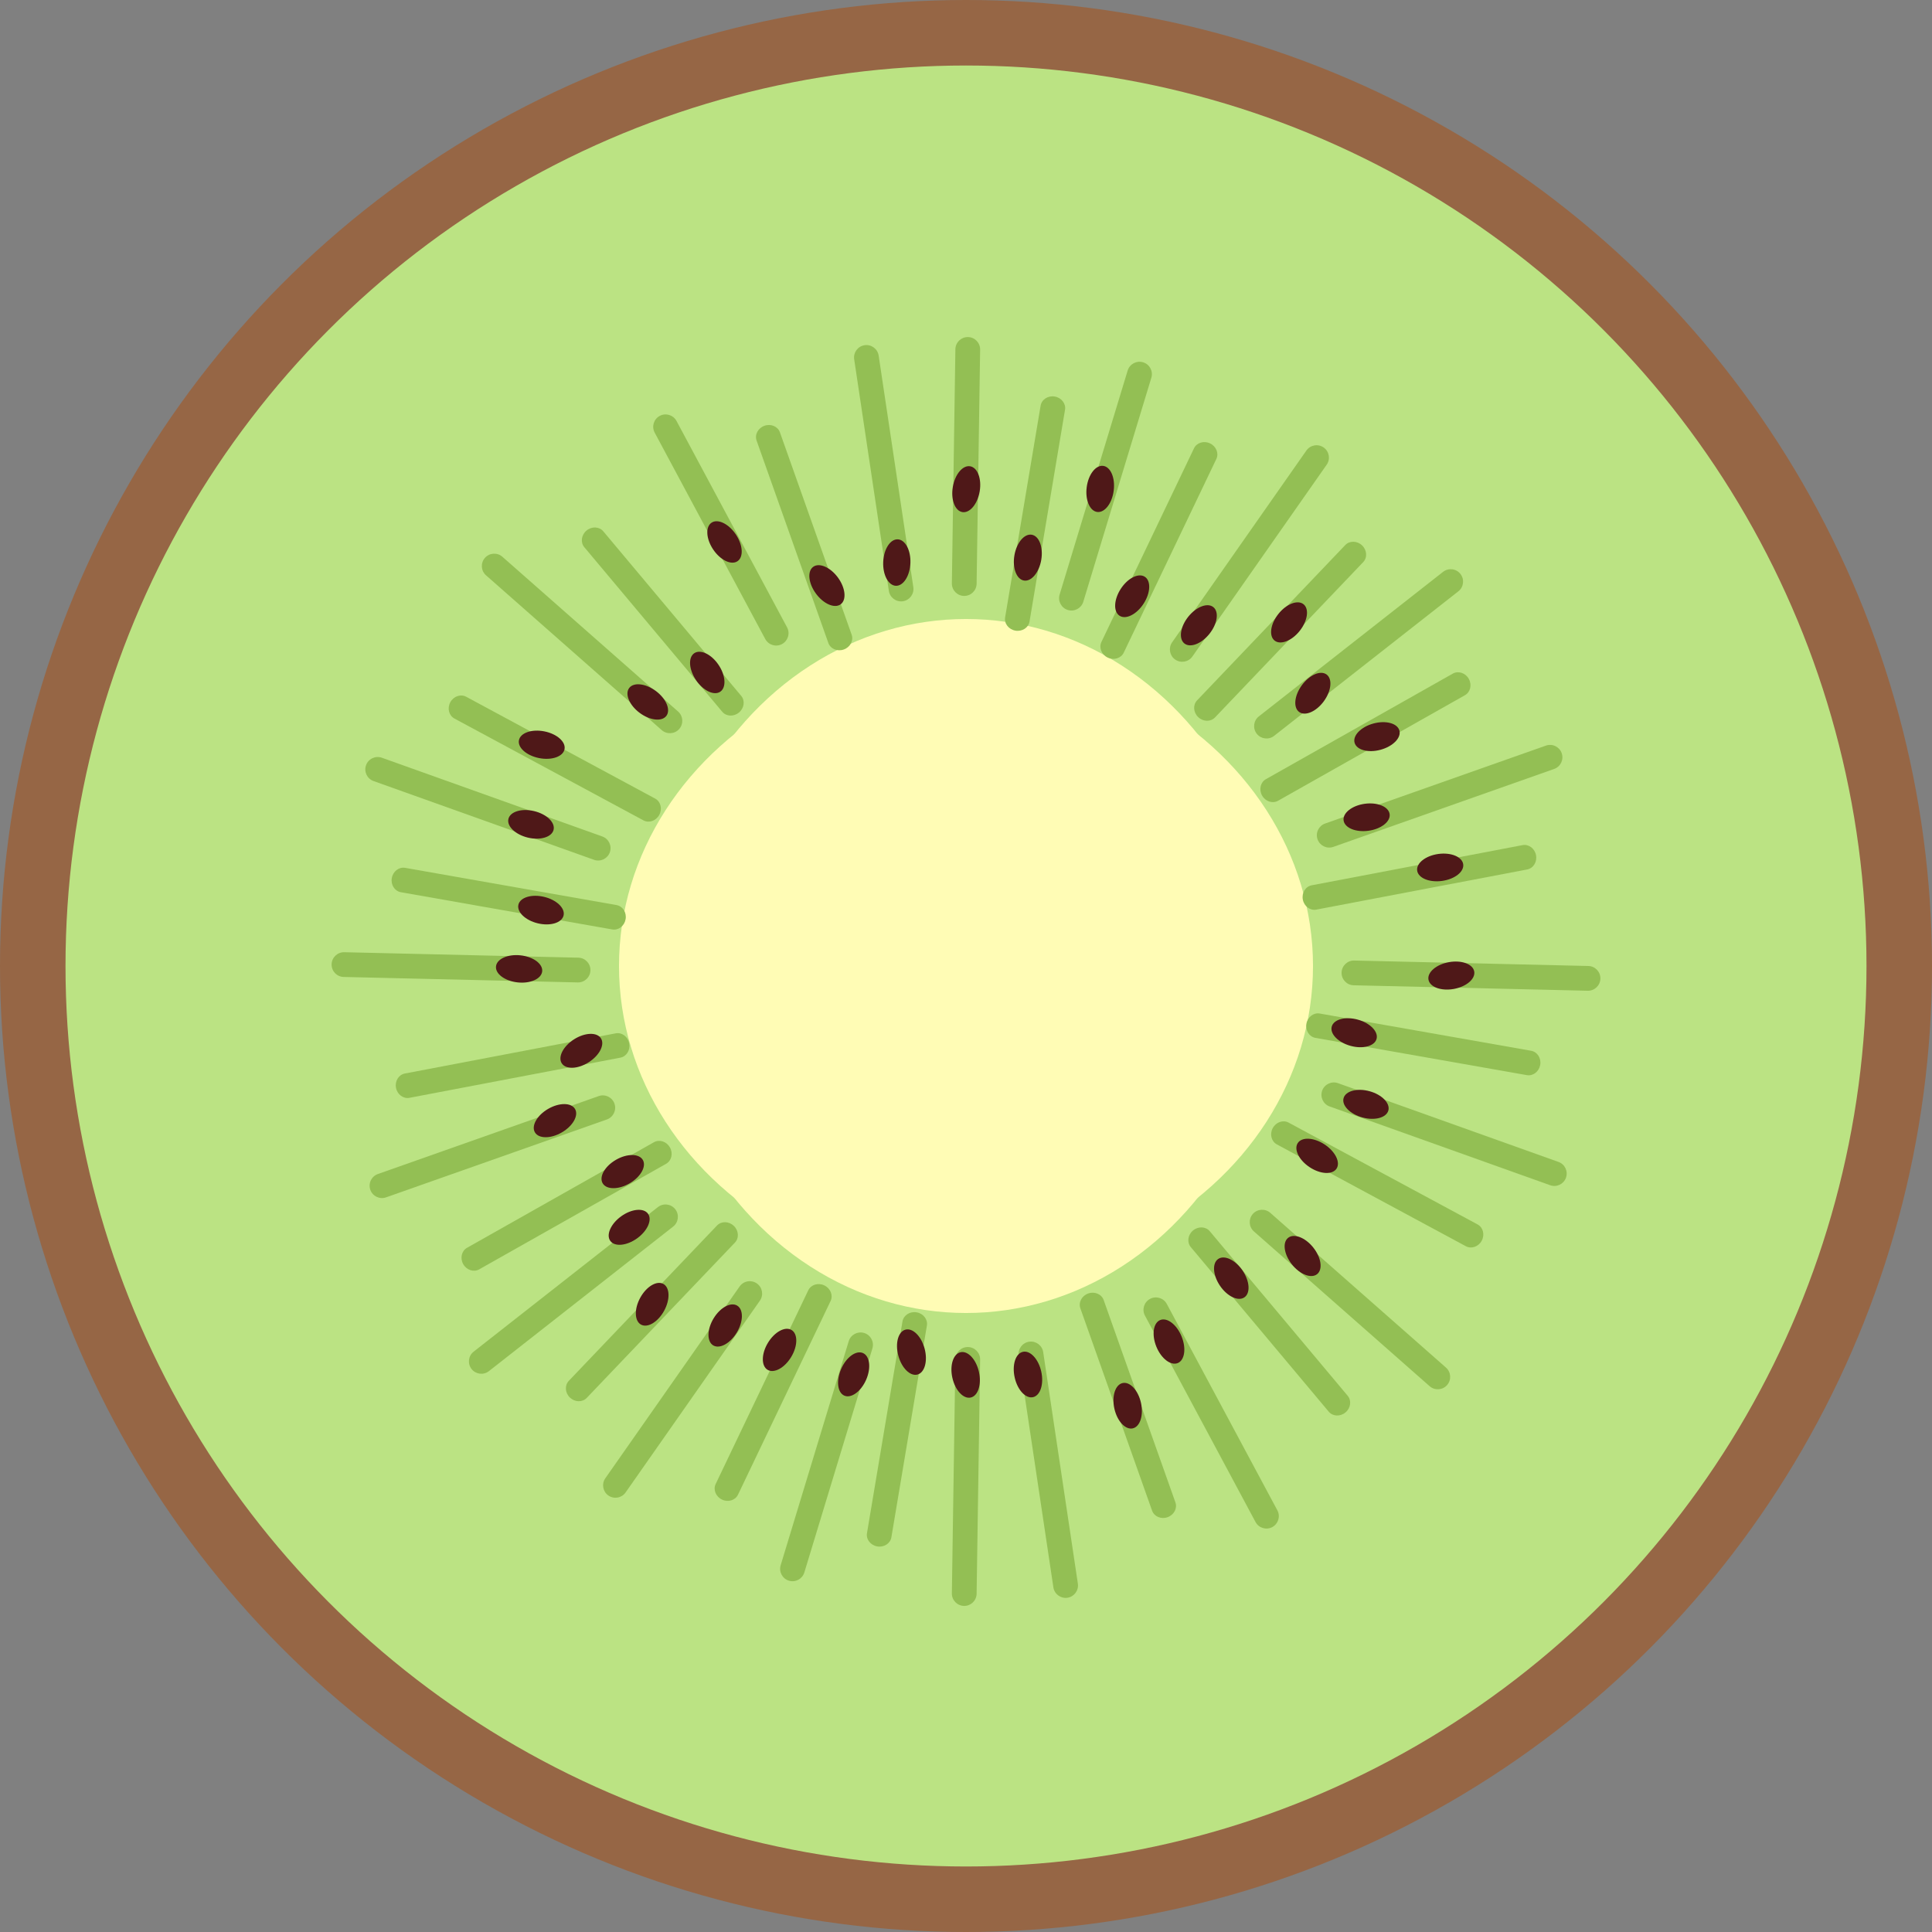 <?xml version="1.0" encoding="iso-8859-1"?>
<!-- Generator: Adobe Illustrator 19.0.0, SVG Export Plug-In . SVG Version: 6.00 Build 0)  -->
<svg version="1.1" id="Layer_1" xmlns="http://www.w3.org/2000/svg" xmlns:xlink="http://www.w3.org/1999/xlink" x="0px" y="0px"
	 viewBox="0 0 511.996 511.996" style="enable-background:new 0 0 511.996 511.996;" xml:space="preserve">
<rect x="0" y="0" width="511.996" height="511.996" fill="#808080" stroke="none"/>
<circle style="fill:#966645;" cx="255.998" cy="255.998" r="255.998"/>
<circle style="fill:#BBE383;" cx="255.998" cy="255.998" r="238.638"/>
<g>
	<ellipse style="fill:#FFFCB5;" cx="255.998" cy="255.998" rx="82.528" ry="91.958"/>
	<ellipse style="fill:#FFFCB5;" cx="255.998" cy="255.998" rx="91.958" ry="82.525"/>
</g>
<g>
	<path style="fill:#93BF54;" d="M258.811,154.694c-0.026,1.811-1.518,3.255-3.325,3.23l0,0c-1.811-0.029-3.259-1.518-3.234-3.329
		l0.933-62.041c0.026-1.811,1.522-3.259,3.332-3.23l0,0c1.807,0.029,3.255,1.518,3.226,3.329L258.811,154.694z"/>
	<path style="fill:#93BF54;" d="M258.811,422.346c-0.026,1.814-1.518,3.259-3.325,3.237l0,0c-1.811-0.029-3.259-1.522-3.234-3.329
		l0.933-62.048c0.026-1.807,1.522-3.252,3.332-3.23l0,0c1.807,0.029,3.255,1.522,3.226,3.329L258.811,422.346z"/>
	<path style="fill:#93BF54;" d="M272.835,164.706c-0.274,1.639-1.942,2.718-3.727,2.421l0,0c-1.785-0.3-3.018-1.869-2.743-3.508
		l9.408-56.111c0.274-1.639,1.95-2.725,3.735-2.425l0,0c1.781,0.304,3.007,1.876,2.732,3.512L272.835,164.706z"/>
	<path style="fill:#93BF54;" d="M236.224,407.393c-0.274,1.635-1.946,2.721-3.727,2.422l0,0c-1.785-0.3-3.014-1.873-2.74-3.508
		l9.408-56.111c0.274-1.635,1.946-2.721,3.735-2.422l0,0c1.781,0.3,3.01,1.873,2.736,3.508L236.224,407.393z"/>
	<path style="fill:#93BF54;" d="M287.083,159.468c-0.527,1.737-2.359,2.707-4.089,2.187l0,0c-1.73-0.527-2.714-2.359-2.187-4.089
		l18.033-59.371c0.527-1.734,2.363-2.71,4.097-2.184l0,0c1.73,0.527,2.707,2.359,2.18,4.089L287.083,159.468z"/>
	<path style="fill:#93BF54;" d="M213.157,416.709c-0.527,1.737-2.356,2.707-4.086,2.187l0,0c-1.73-0.523-2.714-2.359-2.187-4.093
		l18.033-59.367c0.527-1.737,2.359-2.707,4.097-2.187l0,0c1.73,0.53,2.707,2.363,2.18,4.093L213.157,416.709z"/>
	<path style="fill:#93BF54;" d="M297.8,172.961c-0.717,1.5-2.619,2.078-4.25,1.299l0,0c-1.631-0.779-2.381-2.63-1.668-4.126
		l24.54-51.331c0.717-1.5,2.626-2.078,4.261-1.295l0,0c1.628,0.783,2.374,2.63,1.657,4.126L297.8,172.961z"/>
	<path style="fill:#93BF54;" d="M195.578,396.101c-0.717,1.5-2.619,2.078-4.254,1.299l0,0c-1.631-0.786-2.381-2.63-1.664-4.13
		l24.54-51.331c0.717-1.5,2.623-2.078,4.258-1.295l0,0c1.631,0.779,2.374,2.623,1.661,4.122L195.578,396.101z"/>
	<path style="fill:#93BF54;" d="M315.994,173.978c-1.039,1.485-3.084,1.84-4.565,0.808l0,0c-1.481-1.039-1.844-3.087-0.808-4.569
		l35.587-50.829c1.039-1.481,3.087-1.84,4.572-0.801l0,0c1.481,1.039,1.84,3.084,0.801,4.565L315.994,173.978z"/>
	<path style="fill:#93BF54;" d="M165.788,395.512c-1.039,1.485-3.08,1.844-4.565,0.808l0,0c-1.481-1.035-1.844-3.087-0.808-4.565
		l35.587-50.829c1.039-1.485,3.084-1.844,4.572-0.801l0,0c1.478,1.035,1.84,3.08,0.801,4.565L165.788,395.512z"/>
	<path style="fill:#93BF54;" d="M321.982,190.131c-1.145,1.203-3.135,1.16-4.444-0.084l0,0c-1.31-1.247-1.449-3.241-0.304-4.441
		l39.274-41.165c1.145-1.2,3.142-1.16,4.455,0.091l0,0c1.306,1.251,1.438,3.237,0.293,4.437L321.982,190.131z"/>
	<path style="fill:#93BF54;" d="M155.488,370.46c-1.145,1.207-3.135,1.156-4.448-0.084l0,0c-1.306-1.251-1.445-3.237-0.3-4.444
		l39.278-41.165c1.145-1.2,3.135-1.156,4.448,0.091l0,0c1.306,1.251,1.441,3.237,0.296,4.437L155.488,370.46z"/>
	<path style="fill:#93BF54;" d="M337.656,195.004c-1.423,1.123-3.486,0.867-4.602-0.549l0,0c-1.116-1.427-0.871-3.49,0.552-4.609
		l48.821-38.301c1.427-1.119,3.49-0.867,4.605,0.56l0,0c1.116,1.423,0.867,3.486-0.56,4.602L337.656,195.004z"/>
	<path style="fill:#93BF54;" d="M129.572,363.356c-1.427,1.123-3.482,0.863-4.602-0.549l0,0c-1.116-1.43-0.871-3.493,0.552-4.609
		l48.818-38.301c1.427-1.123,3.486-0.871,4.609,0.556l0,0c1.116,1.423,0.863,3.486-0.56,4.602L129.572,363.356z"/>
	<path style="fill:#93BF54;" d="M338.695,212.206c-1.449,0.816-3.34,0.201-4.228-1.375l0,0c-0.893-1.577-0.446-3.519,0.999-4.338
		l49.538-27.979c1.449-0.816,3.343-0.198,4.236,1.383l0,0c0.885,1.577,0.435,3.515-1.01,4.335L338.695,212.206z"/>
	<path style="fill:#93BF54;" d="M126.993,336.387c-1.449,0.823-3.34,0.201-4.232-1.372l0,0c-0.889-1.58-0.443-3.522,1.006-4.338
		l49.542-27.983c1.445-0.816,3.336-0.194,4.228,1.386l0,0c0.889,1.573,0.439,3.508-1.006,4.331L126.993,336.387z"/>
	<path style="fill:#93BF54;" d="M353.348,224.427c-1.705,0.607-3.577-0.293-4.185-1.997l0,0c-0.604-1.708,0.293-3.581,2.001-4.188
		l58.515-20.649c1.708-0.604,3.581,0.293,4.185,2.005l0,0c0.6,1.708-0.296,3.581-2.001,4.181L353.348,224.427z"/>
	<path style="fill:#93BF54;" d="M102.325,317.307c-1.708,0.607-3.581-0.293-4.185-1.993l0,0c-0.604-1.708,0.293-3.585,2.001-4.188
		l58.511-20.652c1.708-0.607,3.581,0.293,4.188,2.001l0,0c0.6,1.708-0.3,3.581-2.005,4.188L102.325,317.307z"/>
	<path style="fill:#93BF54;" d="M348.827,241.056c-1.631,0.311-3.226-0.878-3.566-2.656l0,0c-0.34-1.774,0.706-3.475,2.337-3.786
		l55.892-10.648c1.631-0.311,3.23,0.882,3.57,2.667l0,0c0.337,1.774-0.713,3.471-2.345,3.782L348.827,241.056z"/>
	<path style="fill:#93BF54;" d="M108.514,290.931c-1.635,0.315-3.226-0.878-3.57-2.652l0,0c-0.337-1.778,0.71-3.479,2.341-3.786
		l55.896-10.652c1.628-0.307,3.223,0.882,3.563,2.667l0,0c0.337,1.778-0.71,3.471-2.337,3.779L108.514,290.931z"/>
	<path style="fill:#93BF54;" d="M358.732,261.108c-1.811-0.04-3.241-1.547-3.204-3.351l0,0c0.044-1.811,1.547-3.252,3.354-3.208
		l62.033,1.445c1.811,0.044,3.245,1.547,3.201,3.358l0,0c-0.044,1.807-1.547,3.245-3.354,3.201L358.732,261.108z"/>
	<path style="fill:#93BF54;" d="M91.084,258.902c-1.814-0.04-3.245-1.54-3.204-3.347l0,0c0.04-1.807,1.544-3.248,3.354-3.208
		l62.03,1.445c1.814,0.044,3.245,1.547,3.204,3.358l0,0c-0.044,1.807-1.547,3.245-3.358,3.201L91.084,258.902z"/>
	<path style="fill:#93BF54;" d="M348.604,275.048c-1.635-0.289-2.707-1.968-2.392-3.746l0,0c0.311-1.781,1.895-2.999,3.526-2.71
		l56.035,9.873c1.635,0.285,2.707,1.972,2.392,3.749l0,0c-0.315,1.785-1.898,2.992-3.534,2.707L348.604,275.048z"/>
	<path style="fill:#93BF54;" d="M106.228,236.443c-1.639-0.289-2.707-1.968-2.396-3.746l0,0c0.318-1.785,1.898-2.999,3.533-2.71
		l56.038,9.869c1.631,0.289,2.699,1.968,2.385,3.753l0,0c-0.315,1.778-1.895,2.988-3.526,2.703L106.228,236.443z"/>
	<path style="fill:#93BF54;" d="M352.371,293.224c-1.708-0.607-2.59-2.487-1.986-4.192l0,0c0.611-1.701,2.491-2.593,4.192-1.986
		l58.434,20.875c1.705,0.607,2.593,2.487,1.983,4.192l0,0c-0.611,1.701-2.487,2.593-4.192,1.979L352.371,293.224z"/>
	<path style="fill:#93BF54;" d="M98.992,206.983c-1.712-0.607-2.597-2.487-1.99-4.188l0,0c0.607-1.705,2.487-2.597,4.192-1.99
		l58.43,20.872c1.708,0.611,2.593,2.487,1.986,4.196l0,0c-0.611,1.701-2.491,2.59-4.192,1.983L98.992,206.983z"/>
	<path style="fill:#93BF54;" d="M338.377,303.276c-1.459-0.794-1.95-2.721-1.094-4.309l0,0c0.856-1.595,2.743-2.257,4.203-1.47
		l50.091,26.991c1.46,0.786,1.95,2.721,1.09,4.316l0,0c-0.86,1.595-2.743,2.242-4.203,1.456L338.377,303.276z"/>
	<path style="fill:#93BF54;" d="M120.427,190.42c-1.467-0.79-1.95-2.718-1.097-4.313l0,0c0.863-1.595,2.743-2.25,4.207-1.463
		l50.091,26.991c1.456,0.786,1.942,2.714,1.086,4.313l0,0c-0.86,1.595-2.74,2.246-4.199,1.456L120.427,190.42z"/>
	<path style="fill:#93BF54;" d="M332.301,326.342c-1.364-1.2-1.489-3.274-0.3-4.631l0,0c1.2-1.357,3.274-1.492,4.634-0.3
		l46.564,41.015c1.357,1.2,1.489,3.274,0.289,4.631l0,0c-1.196,1.357-3.27,1.492-4.627,0.293L332.301,326.342z"/>
	<path style="fill:#93BF54;" d="M128.807,152.47c-1.364-1.196-1.492-3.27-0.3-4.624l0,0c1.192-1.361,3.274-1.492,4.631-0.296
		l46.564,41.012c1.361,1.196,1.492,3.27,0.293,4.631l0,0c-1.196,1.357-3.274,1.489-4.631,0.293L128.807,152.47z"/>
	<path style="fill:#93BF54;" d="M315.577,330.501c-1.068-1.273-0.808-3.252,0.578-4.408l0,0c1.386-1.163,3.38-1.079,4.448,0.194
		l36.549,43.609c1.068,1.266,0.805,3.252-0.585,4.408l0,0c-1.386,1.163-3.38,1.072-4.444-0.201L315.577,330.501z"/>
	<path style="fill:#93BF54;" d="M154.851,145.015c-1.072-1.277-0.805-3.248,0.578-4.411l0,0c1.39-1.16,3.38-1.075,4.448,0.198
		l36.549,43.609c1.064,1.269,0.801,3.245-0.589,4.408l0,0c-1.386,1.16-3.373,1.075-4.441-0.201L154.851,145.015z"/>
	<path style="fill:#93BF54;" d="M303.426,348.655c-0.86-1.595-0.252-3.581,1.339-4.437l0,0c1.598-0.856,3.588-0.256,4.444,1.335
		l29.303,54.696c0.852,1.595,0.249,3.585-1.346,4.444l0,0c-1.595,0.849-3.585,0.249-4.437-1.342L303.426,348.655z"/>
	<path style="fill:#93BF54;" d="M173.499,114.652c-0.86-1.598-0.256-3.581,1.335-4.437l0,0c1.595-0.856,3.585-0.256,4.444,1.339
		l29.299,54.692c0.856,1.598,0.256,3.581-1.342,4.444l0,0c-1.595,0.849-3.585,0.249-4.437-1.346L173.499,114.652z"/>
	<path style="fill:#93BF54;" d="M286.303,346.713c-0.556-1.566,0.38-3.329,2.078-3.929l0,0c1.705-0.607,3.544,0.172,4.1,1.737
		l19.013,53.624c0.556,1.566-0.38,3.329-2.089,3.929l0,0c-1.705,0.607-3.541-0.179-4.093-1.737L286.303,346.713z"/>
	<path style="fill:#93BF54;" d="M200.505,116.762c-0.56-1.569,0.38-3.321,2.081-3.932l0,0c1.708-0.6,3.544,0.176,4.1,1.741
		l19.013,53.631c0.552,1.558-0.384,3.314-2.092,3.921l0,0c-1.705,0.604-3.537-0.172-4.089-1.737L200.505,116.762z"/>
	<path style="fill:#93BF54;" d="M269.967,359.292c-0.271-1.792,0.969-3.457,2.754-3.731l0,0c1.792-0.263,3.464,0.973,3.735,2.758
		l9.189,61.368c0.267,1.785-0.973,3.457-2.762,3.731l0,0c-1.789,0.263-3.46-0.973-3.727-2.758L269.967,359.292z"/>
	<path style="fill:#93BF54;" d="M226.366,95.214c-0.274-1.792,0.966-3.46,2.751-3.731l0,0c1.789-0.271,3.464,0.969,3.735,2.758
		l9.185,61.364c0.271,1.789-0.966,3.457-2.758,3.731l0,0c-1.789,0.263-3.46-0.973-3.727-2.762L226.366,95.214z"/>
</g>
<g>
	
		<ellipse transform="matrix(-0.559 -0.829 0.829 -0.559 144.499 433.182)" style="fill:#4F1818;" cx="187.428" cy="178.17" rx="6.156" ry="3.607"/>
	
		<ellipse transform="matrix(-0.559 -0.829 0.829 -0.559 180.293 383.054)" style="fill:#4F1818;" cx="191.997" cy="143.589" rx="6.156" ry="3.607"/>
	
		<ellipse transform="matrix(0.041 -0.999 0.999 0.041 79.001 380.44)" style="fill:#4F1818;" cx="237.706" cy="149.062" rx="6.16" ry="3.607"/>
	
		<ellipse transform="matrix(-0.592 -0.806 0.806 -0.592 223.72 423.595)" style="fill:#4F1818;" cx="219.03" cy="155.196" rx="6.156" ry="3.607"/>
	
		<ellipse transform="matrix(0.169 -0.986 0.986 0.169 84.899 360.123)" style="fill:#4F1818;" cx="255.992" cy="129.719" rx="6.156" ry="3.607"/>
	
		<ellipse transform="matrix(0.169 -0.986 0.986 0.169 80.454 391.386)" style="fill:#4F1818;" cx="272.429" cy="147.961" rx="6.156" ry="3.606"/>
	
		<ellipse transform="matrix(0.544 -0.839 0.839 0.544 4.337 323.817)" style="fill:#4F1818;" cx="300.014" cy="157.919" rx="6.156" ry="3.607"/>
	
		<ellipse transform="matrix(0.129 -0.992 0.992 0.129 125.263 402.1)" style="fill:#4F1818;" cx="291.599" cy="129.722" rx="6.156" ry="3.607"/>
	
		<ellipse transform="matrix(0.622 -0.783 0.783 0.622 -9.655 311.404)" style="fill:#4F1818;" cx="317.71" cy="165.703" rx="6.156" ry="3.607"/>
	
		<ellipse transform="matrix(0.622 -0.783 0.783 0.622 -0.022 329.833)" style="fill:#4F1818;" cx="341.614" cy="164.939" rx="6.156" ry="3.607"/>
	
		<ellipse transform="matrix(0.965 -0.262 0.262 0.965 -38.406 102.311)" style="fill:#4F1818;" cx="364.911" cy="195.347" rx="6.156" ry="3.606"/>
	
		<ellipse transform="matrix(0.59 -0.807 0.807 0.59 -5.454 356.248)" style="fill:#4F1818;" cx="347.953" cy="183.492" rx="6.156" ry="3.606"/>
	
		<ellipse transform="matrix(0.991 -0.136 0.136 0.991 -26.083 51.252)" style="fill:#4F1818;" cx="362.06" cy="216.52" rx="6.156" ry="3.607"/>
	
		<ellipse transform="matrix(0.834 0.552 -0.552 0.834 227.093 -141.746)" style="fill:#4F1818;" cx="348.953" cy="306.275" rx="6.156" ry="3.607"/>
	
		<ellipse transform="matrix(0.991 -0.136 0.136 0.991 -27.674 53.899)" style="fill:#4F1818;" cx="381.499" cy="229.934" rx="6.156" ry="3.606"/>
	
		<ellipse transform="matrix(0.964 0.265 -0.265 0.964 85.423 -85.353)" style="fill:#4F1818;" cx="358.911" cy="273.782" rx="6.16" ry="3.607"/>
	
		<ellipse transform="matrix(0.964 0.265 -0.265 0.964 90.567 -85.503)" style="fill:#4F1818;" cx="362.039" cy="292.763" rx="6.156" ry="3.607"/>
	
		<ellipse transform="matrix(0.985 -0.176 0.176 0.985 -39.428 71.499)" style="fill:#4F1818;" cx="384.308" cy="258.548" rx="6.156" ry="3.607"/>
	
		<ellipse transform="matrix(0.218 0.976 -0.976 0.218 568.522 18.955)" style="fill:#4F1818;" cx="272.433" cy="364.236" rx="6.156" ry="3.607"/>
	
		<ellipse transform="matrix(0.624 0.781 -0.781 0.624 389.892 -144.528)" style="fill:#4F1818;" cx="345.174" cy="333.005" rx="6.16" ry="3.607"/>
	
		<ellipse transform="matrix(0.219 0.976 -0.976 0.219 596.858 -0.77)" style="fill:#4F1818;" cx="298.91" cy="372.416" rx="6.152" ry="3.606"/>
	
		<ellipse transform="matrix(0.563 0.827 -0.827 0.563 422.512 -121.775)" style="fill:#4F1818;" cx="326.373" cy="338.522" rx="6.156" ry="3.607"/>
	
		<ellipse transform="matrix(0.219 0.976 -0.976 0.219 555.357 34.755)" style="fill:#4F1818;" cx="255.971" cy="364.248" rx="6.153" ry="3.607"/>
	
		<ellipse transform="matrix(0.378 0.926 -0.926 0.378 521.833 -65.919)" style="fill:#4F1818;" cx="309.991" cy="355.531" rx="6.156" ry="3.607"/>
	
		<ellipse transform="matrix(-0.402 0.916 -0.916 -0.402 650.676 303.228)" style="fill:#4F1818;" cx="226.341" cy="364.044" rx="6.156" ry="3.607"/>
	
		<ellipse transform="matrix(0.258 0.966 -0.966 0.258 525.309 32.785)" style="fill:#4F1818;" cx="241.322" cy="358.205" rx="6.16" ry="3.607"/>
	
		<ellipse transform="matrix(-0.516 0.857 -0.857 -0.516 619.696 365.061)" style="fill:#4F1818;" cx="206.739" cy="357.56" rx="6.156" ry="3.607"/>
	
		<ellipse transform="matrix(-0.516 0.856 -0.856 -0.516 591.873 368.154)" style="fill:#4F1818;" cx="191.98" cy="351.205" rx="6.156" ry="3.603"/>
	
		<ellipse transform="matrix(-0.812 0.584 -0.584 -0.812 492.132 491.957)" style="fill:#4F1818;" cx="166.8" cy="325.272" rx="6.157" ry="3.603"/>
	
		<ellipse transform="matrix(-0.481 0.876 -0.876 -0.481 558.557 360.664)" style="fill:#4F1818;" cx="172.592" cy="345.556" rx="6.153" ry="3.607"/>
	
		<ellipse transform="matrix(-0.865 0.502 -0.502 -0.865 463.682 496.405)" style="fill:#4F1818;" cx="164.964" cy="310.671" rx="6.156" ry="3.607"/>
	
		<ellipse transform="matrix(-0.865 0.502 -0.502 -0.865 423.403 480.229)" style="fill:#4F1818;" cx="147.004" cy="297.157" rx="6.152" ry="3.607"/>
	
		<ellipse transform="matrix(-0.994 -0.108 0.108 -0.994 246.471 526.818)" style="fill:#4F1818;" cx="137.461" cy="256.753" rx="6.156" ry="3.607"/>
	
		<ellipse transform="matrix(-0.844 0.537 -0.537 -0.844 433.736 430.696)" style="fill:#4F1818;" cx="154.194" cy="278.464" rx="6.156" ry="3.607"/>
	
		<ellipse transform="matrix(-0.972 -0.234 0.234 -0.972 226.347 509.094)" style="fill:#4F1818;" cx="143.414" cy="241.102" rx="6.156" ry="3.607"/>
	
		<ellipse transform="matrix(-0.972 -0.235 0.235 -0.972 226.054 463.886)" style="fill:#4F1818;" cx="140.619" cy="218.497" rx="6.156" ry="3.607"/>
	
		<ellipse transform="matrix(-0.801 -0.598 0.598 -0.801 197.944 437.571)" style="fill:#4F1818;" cx="171.614" cy="185.925" rx="6.16" ry="3.607"/>
	
		<ellipse transform="matrix(-0.981 -0.195 0.195 -0.981 245.909 419.015)" style="fill:#4F1818;" cx="143.569" cy="197.41" rx="6.156" ry="3.607"/>
</g>
<g>
</g>
<g>
</g>
<g>
</g>
<g>
</g>
<g>
</g>
<g>
</g>
<g>
</g>
<g>
</g>
<g>
</g>
<g>
</g>
<g>
</g>
<g>
</g>
<g>
</g>
<g>
</g>
<g>
</g>
</svg>
